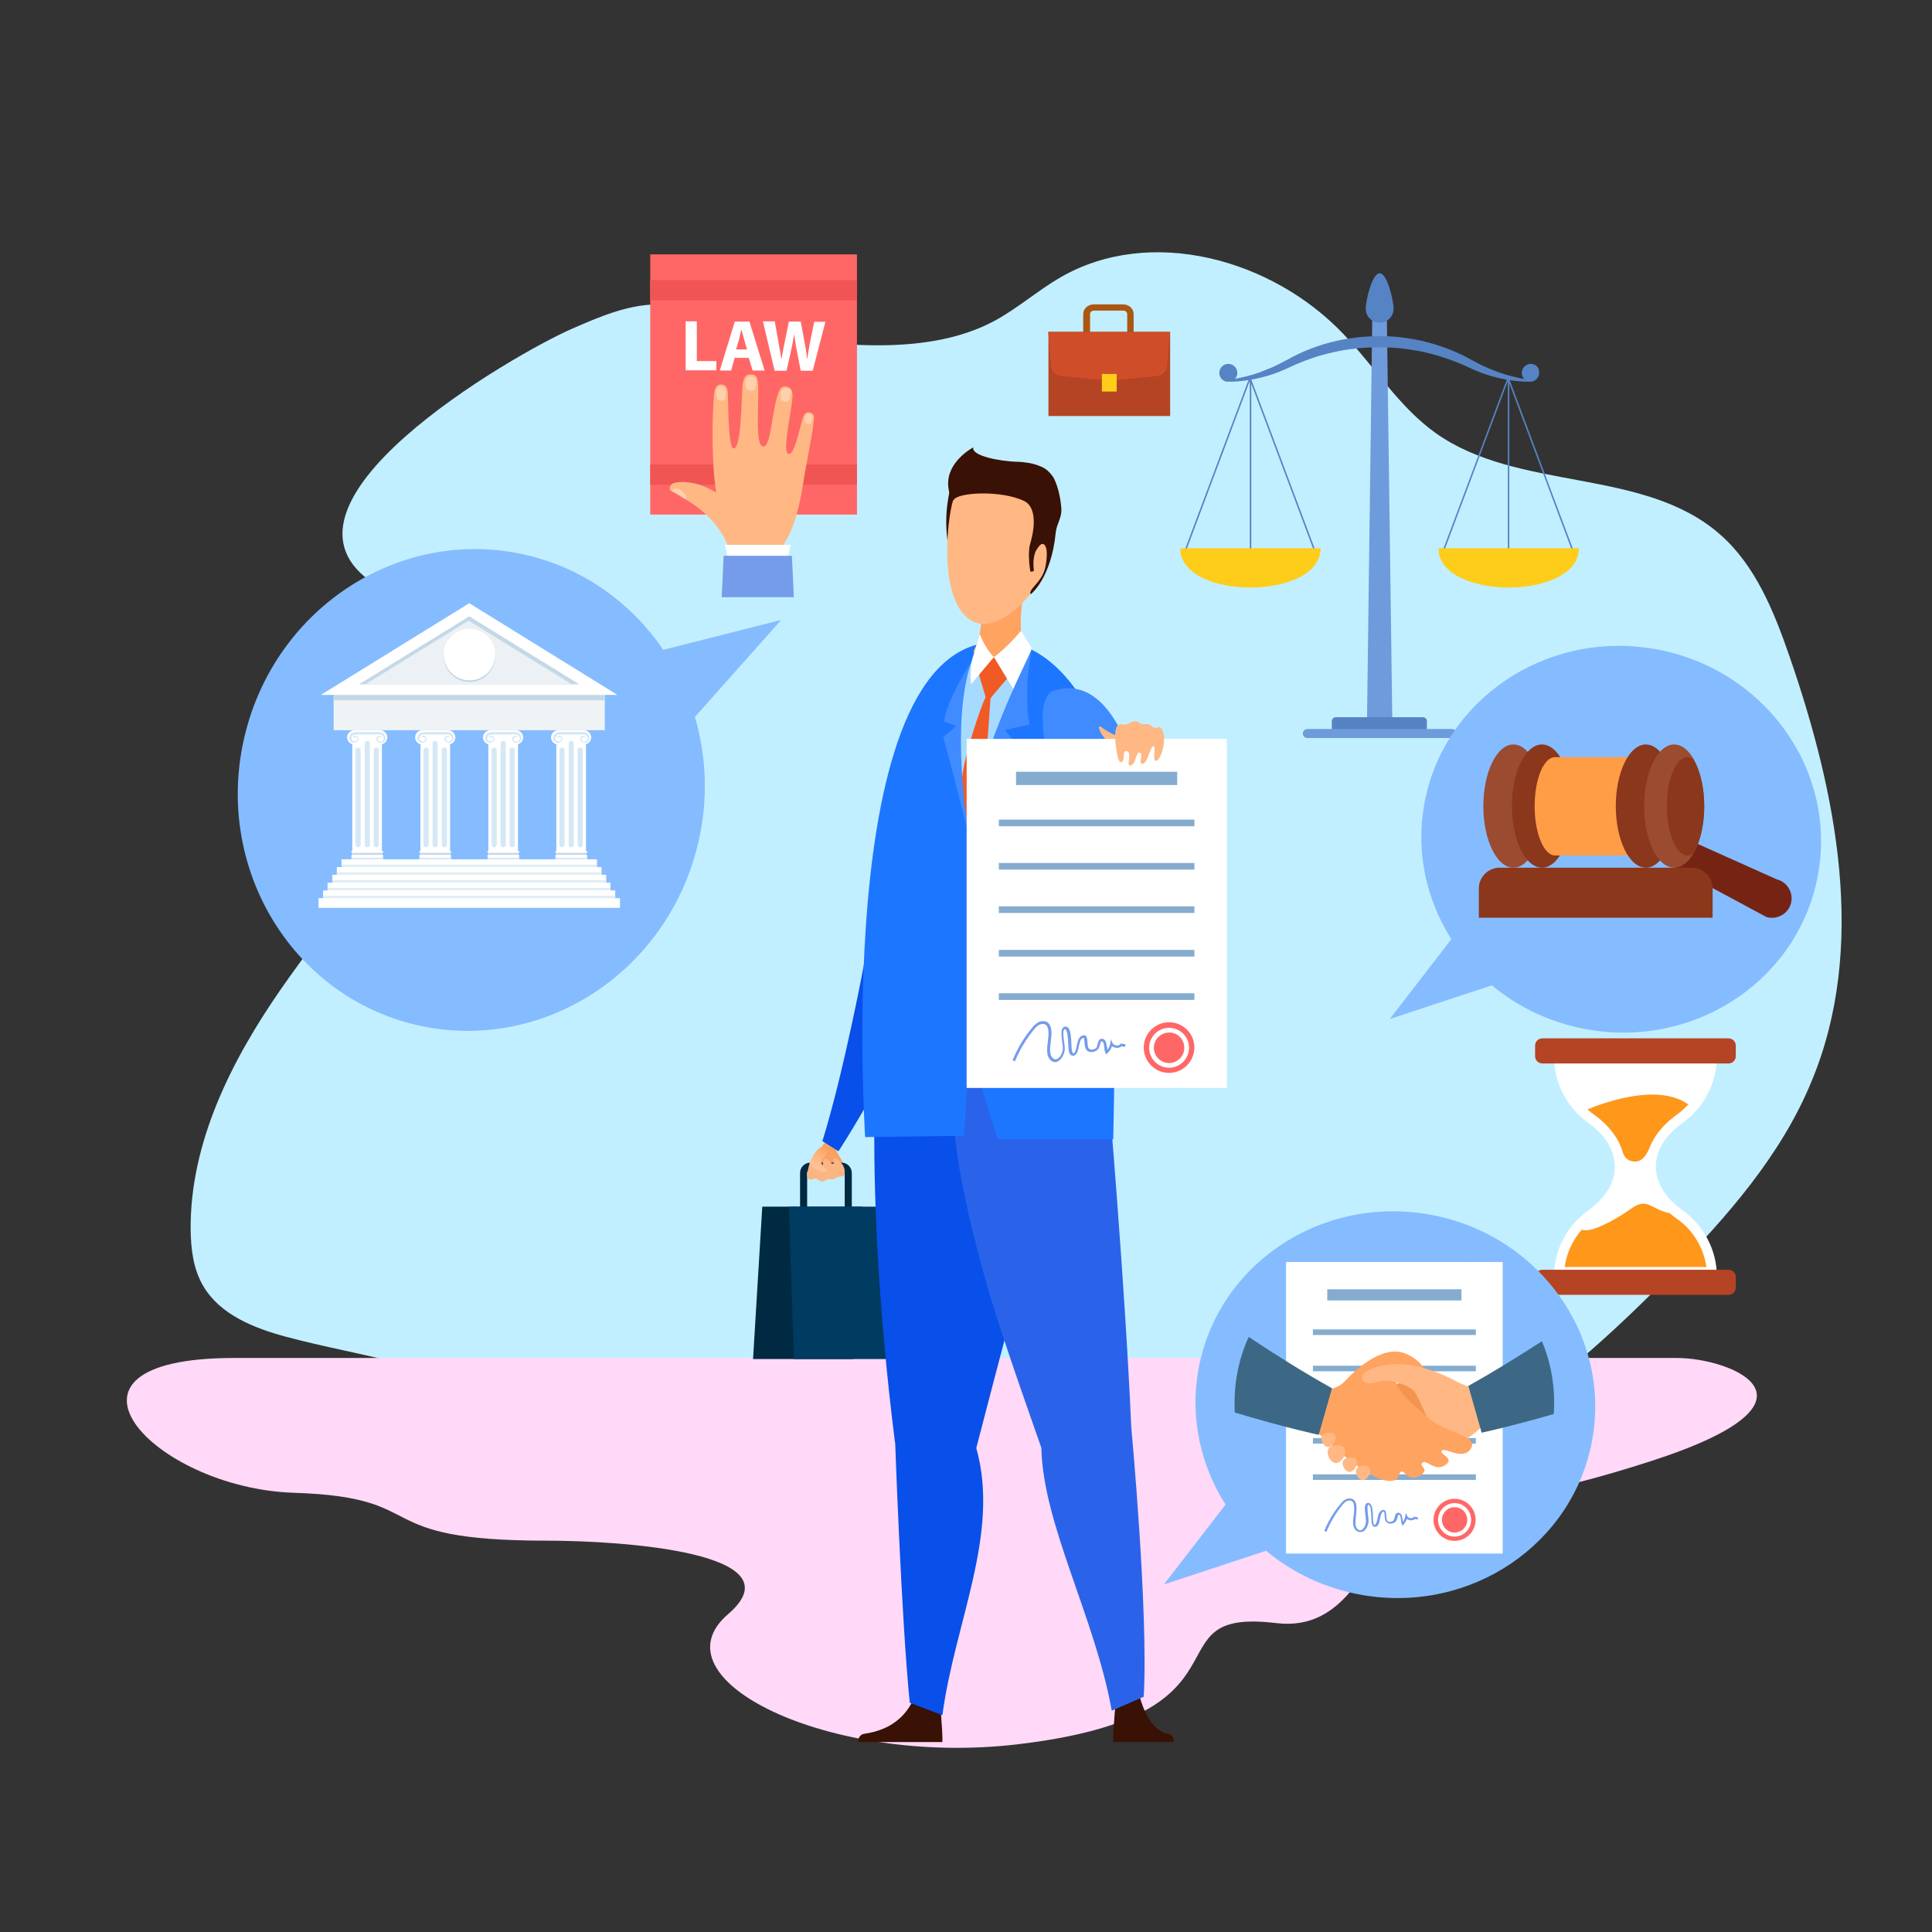 <?xml version="1.0" encoding="utf-8"?>
<!-- Generator: Adobe Illustrator 24.1.0, SVG Export Plug-In . SVG Version: 6.00 Build 0)  -->
<svg version="1.1" id="Layer_1" xmlns="http://www.w3.org/2000/svg" xmlns:xlink="http://www.w3.org/1999/xlink" x="0px" y="0px"
	 viewBox="0 0 900 900" style="enable-background:new 0 0 900 900;" xml:space="preserve">
<rect x="0" y="0" width="900" height="900" fill="#333333" stroke="none"/>
<style type="text/css">
	.st0{fill:#C2EFFF;}
	.st1{fill:#FFD9F7;}
	.st2{fill:#094FE9;}
	.st3{fill:#F8A163;}
	.st4{fill:#002942;}
	.st5{fill:#003B61;}
	.st6{fill:#FAB582;}
	.st7{fill:url(#XMLID_2_);}
	.st8{fill:#391105;}
	.st9{fill:#2A63E9;}
	.st10{fill:#1D76FF;}
	.st11{fill:#408BFF;}
	.st12{fill:#FFA361;}
	.st13{fill:#FFB884;}
	.st14{fill:#A6DBFF;}
	.st15{fill:#F15A24;}
	.st16{fill:#FFFFFF;}
	.st17{fill:#85ACCF;}
	.st18{fill:#FF6766;}
	.st19{fill:#759CEA;}
	.st20{fill:#6E9BDB;}
	.st21{fill:#5683C3;}
	.st22{fill:#FECD1A;}
	.st23{fill:#85BCFF;}
	.st24{fill:#752414;}
	.st25{fill:#8B371C;}
	.st26{fill:#9B4B30;}
	.st27{fill:#FF9D47;}
	.st28{fill:#F05554;}
	.st29{fill:#FFD0AD;}
	.st30{fill:#E1EDF5;}
	.st31{fill:#D5E8F5;}
	.st32{fill:#C4D8E6;}
	.st33{fill:#F0F3F5;}
	.st34{fill:#EBF1F5;}
	.st35{fill:#FE971A;}
	.st36{fill:#B54424;}
	.st37{fill:#F5944E;}
	.st38{fill:#3C6885;}
	.st39{fill:#AB5712;}
	.st40{fill:#CF4E29;}
</style>
<g id="picture_1_">
	<g id="background">
		<path id="XMLID_3_" class="st0" d="M833.6,305.7c-7.2-20.8-15.8-42.3-32.4-56.8c-35.7-31.3-94-19.7-132.6-47.3
			c-17-12.2-28.2-30.7-42.7-45.9c-33.3-35.1-90-50.7-131.9-26.5c-10.7,6.2-20,14.5-30.8,20.3c-15.1,8.1-32.6,10.9-49.8,11.3
			c-21.3,0.5-42.6-2.4-63-8.6c-14.8-4.5-29.4-10.8-44.9-10.4c-13.5,0.3-26.3,5.8-38.7,11.2c-27.4,11.9-149.8,82.5-91.9,119.3
			c9.3,5.9,20.2,9.6,27.9,17.4c18.2,18.6,10.1,49.8-2.4,72.5c-19.5,35.3-46.8,65.7-69.7,98.8c-23,33.2-42.1,71.2-41.9,111.5
			c0.1,9.2,1.2,18.7,5.9,26.6c7.8,13.3,23.6,19.6,38.5,23.6c34.8,9.4,72.8,12.6,101.9,33.8c22.1,16.1,36.9,41.2,60.6,54.8
			c23.7,13.6,52.9,13.5,79.7,8.6c26.8-4.9,52.8-14.1,79.8-17.9c50.6-7,102.5,5.6,152.9-2.7c67-11,122.6-57.1,170.1-105.6
			c26.1-26.7,51.5-55.4,65.7-90C869.9,441.3,855.7,369.6,833.6,305.7z"/>
		<path id="XMLID_4_" class="st1" d="M109,632.6c44,0,647,0,672.2,0c25.1,0,75.4,19.9-12.6,48.2c-87.9,28.3-75.4,6.5-120.4,36.6
			c-12.3,8.2-20.7,42.7-53.7,38.7c-61.1-7.3-4.3,42.9-120.8,56.5c-87.7,10.2-169.8-30.4-134.5-60.7c33.3-28.6-49-34.2-84.6-34.2
			c-84.9,0-52-20.2-117.6-22.3C71.3,693.3,14.7,632.6,109,632.6z"/>
	</g>
	<g id="man">
		<path id="XMLID_55_" class="st2" d="M432.6,336c15-0.9,26.9,25.1,27.5,46.1c0.6,23.4-10.6,38.6-29.1,74.8
			c-4.5,8.8-13,2.1-28.4-8.3c0,0,11.9-30.9,11.7-66.4C414.1,348,427.4,336.3,432.6,336z"/>
		<path id="XMLID_54_" class="st3" d="M385.2,531.9c3.9-1.3,3.7,0.2,4.6,1.3c1.2,1.3-0.7,0.8-0.1,3.1c0.2,0.9,1.4,2.3,2.5,4.3
			c1.7,3.3,3.1,7.3-2.2,7.5c-5.2,0.1-13.7,0.3-10.8-6.5C382.2,534.8,383.3,532.5,385.2,531.9z"/>
		<g id="XMLID_96_">
			<path id="XMLID_53_" class="st4" d="M372.7,564.9h3.3v-18.5c0-0.8,0.7-1.5,1.5-1.5h14.5c0.8,0,1.5,0.7,1.5,1.5v18.1h3.3v-18.1
				c0-2.6-2.1-4.8-4.8-4.8h-14.5c-2.6,0-4.8,2.1-4.8,4.8V564.9z"/>
			<polygon id="XMLID_52_" class="st4" points="355.1,562.1 401.7,562.1 397.3,633.1 350.8,633.1 			"/>
			<polygon id="XMLID_51_" class="st5" points="367.5,562.1 414.1,562.1 416.3,633.1 369.8,633.1 			"/>
		</g>
		<path id="XMLID_50_" class="st6" d="M376.5,544.5c-0.6,2.2-1.2,4.5,0.8,4.9c2,0.4,2.3-1.2,3.8,0.1c1.5,1.3,2.5,1,4,0.1
			c1.5-1,2,0.7,4.4-0.9c2.4-1.6,3.7,0.6,4-2.7c0.3-3.3-3.9-7.1-4.9-6.6c-1,0.5,0.6,2.3-0.5,2.7c-1.1,0.4-2.2-2.9-3.8-2.3
			c-1.5,0.6-0.6,4.3-1.6,4.5c-1.1,0.2-0.2-3.6-1.7-3.6c-1.5-0.1-1.1,3.4-1.7,3.4c-0.6,0,0.2-3-1-3C377.2,541,376.8,543,376.5,544.5z
			"/>
		
			<linearGradient id="XMLID_2_" gradientUnits="userSpaceOnUse" x1="361.035" y1="615.148" x2="369.514" y2="612.587" gradientTransform="matrix(-0.205 0.979 0.979 0.205 -142.655 56.315)">
			<stop  offset="0" style="stop-color:#FFA361"/>
			<stop  offset="7.933730e-02" style="stop-color:#FFA666"/>
			<stop  offset="0.675" style="stop-color:#FFBA87"/>
			<stop  offset="1" style="stop-color:#FFC194"/>
		</linearGradient>
		<path id="XMLID_49_" class="st7" d="M384.2,534.3c1.7,0.8,1.4,3.7-1,5.8c-2.3,2.1,2.3,3.7,1.8,5.4c-0.5,1.8-8.6-1.7-7.8-4.1
			C378.2,539,381.6,533.1,384.2,534.3z"/>
		<path id="XMLID_48_" class="st2" d="M402.6,448.6c0,0-9.4,50.5-19.5,83l7.5,4.7c0,0,25.9-39.3,40.2-78.5
			C435.2,445.7,417.9,440.3,402.6,448.6z"/>
		<path id="XMLID_47_" class="st8" d="M520,790.1c0,0-1.6,15.8-1.4,21.4h28.2v-0.7c0-1.6-1.1-2.9-2.6-3.1
			c-6.9-1.1-11.8-9.8-14.2-21.1L520,790.1z"/>
		<path id="XMLID_46_" class="st8" d="M437.6,790.1c0,0,1.6,15.8,1.4,21.4h-39.1v-0.7c0-1.6,1.1-2.9,2.6-3.1c6.9-1.1,19.7-4,25-21.1
			L437.6,790.1z"/>
		<path id="XMLID_45_" class="st2" d="M409.3,473.9c0,0-8,73.9,7.6,197.9c11.2,11.3,24.5,13.6,37.9,2.7c0,0,15.6-60.2,21.5-81.4
			c10.2-36.9,13.8-62.6-0.9-78l-52.5-59.9L409.3,473.9z"/>
		<path id="XMLID_44_" class="st2" d="M416.9,669c0,0,2.9,84.6,6.9,124.2l15.2,5.8c5.8-43.5,27-84.5,15.8-124.4
			C445.4,657.5,431.1,659.1,416.9,669z"/>
		<path id="XMLID_43_" class="st9" d="M516,504.2c0,0,8,92.6,11,160.8c-9.4,12.8-27.1,18.2-41.9,9.4c0,0-18.3-51.4-24.4-72.5
			c-6.1-21.1-24.8-88-12.5-105.4l-1.7-19.3L516,504.2z"/>
		<path id="XMLID_42_" class="st9" d="M527,665c0,0,8,85.6,5.8,125.4l-14.9,6.5c-7.7-43.2-32.1-86.8-32.8-122.5
			C493.7,656.9,512.4,655.8,527,665z"/>
		<path id="XMLID_41_" class="st10" d="M472.7,299.9c18.8,3.6,43.7,30.9,45.9,75.4c2.3,45.4,0,155.4,0,155.4h-53.9l-14-45.5
			c0,0,0,26.3-1.7,43.9l-46,0.6C403.2,529.6,385.9,283.1,472.7,299.9z"/>
		<path id="XMLID_40_" class="st11" d="M490.7,321.8c22.8-7.5,34.1,22.2,37.8,35.4c6,21.5,19.5,40.8,18.1,79.5
			c-0.4,10.3-10.2,26.1-30.4,22.9c0,0-8.1-51.5-21.9-87.7C481.7,338.6,485.2,323.6,490.7,321.8z"/>
		<path id="XMLID_39_" class="st12" d="M477.5,272.7c0,0-4.5,19.3,0,30.6c0,0-1.4,6.8-11.2,6.5c-9.8-0.3-11.8-4.8-12.9-6.4
			c0,0,3.9-5.9,4.1-19.3C457.7,270.6,477.5,272.7,477.5,272.7z"/>
		<path id="XMLID_38_" class="st8" d="M442.9,226.8c0,0-3.8,12.4-1.2,26.9c2.7,14.5,6.6-24.9,6.6-24.9L442.9,226.8z"/>
		<path id="XMLID_37_" class="st13" d="M443.4,235.2c-3.2,14.2-5.1,49.5,11.6,55c11.5,3.8,28.9-14.6,31.7-25.8
			c2.9-11.4,13.6-28-13.4-37.5C451.6,219.3,445.1,227.4,443.4,235.2z"/>
		<path id="XMLID_36_" class="st8" d="M453.4,208.4c-1.1,4.1,13.2,6.5,19.9,6.7c1.8,0,3.7,0.2,5.6,0.5c0.8,0.1,1.6,0.3,2.4,0.5
			c2.7,0.7,5.1,1.7,6.8,3.2c1,0.9,2.5,2.7,3,3.8c2.2,4.7,3,10,3.3,13.4c0.4,4.8-2.2,7.4-2.6,11.6c-2.1,21.4-11.6,28.7-11.6,28.7
			c-1.1-1.2,1.7-3.7,3.1-5.5c1.5-1.9,3.2-4.1,3.9-8.5c1-6,0.2-8.9-1.3-9.4c-0.2-0.1-0.5,0-0.8,0.1c-0.4,0.2-0.8,0.6-1.2,1.1
			c-0.4,0.5-0.9,1.2-1.3,1.9c0,0,0,0,0,0c-0.8,1.6-1.2,3.9-1.2,6.2c0.1,1.9,0.2,3.4,0.2,3.4l-1.6,0.2c0,0-0.6-2.9-0.7-7.1
			c0-1.1,0-2.4,0.2-4c0.1-0.9,0.4-1.9,0.7-3c2.5-9.2,1.6-16.4-2.9-18.7c-10.5-5.3-32-4.3-33.2-0.3c-1.3-1.3-2.2-3.8-2.4-7.2
			C441.1,214.8,453.4,208.4,453.4,208.4z"/>
		<g id="XMLID_74_">
			<path id="XMLID_35_" class="st14" d="M463,306.1l9.2,5.3l1.7,22.1l-9.2,6c0,0-12.1,42.3-13.5,47c0,0-4.5-22.5-5.9-38.8l1.2-10.7
				l-0.8-11c0,0,5.6-15.3,6.8-17.4L463,306.1z"/>
			<path id="XMLID_34_" class="st15" d="M461.4,325.4c0,0-1.7,26.5-3.3,41.6c0,0-6.9,12.1-7.2,18.8c0,0-2.5-13.9-2.7-22.1
				c-0.2-8.2,8.9-35.4,10.9-38.8C461.2,321.5,461.4,325.4,461.4,325.4z"/>
			<path id="XMLID_33_" class="st15" d="M470.7,314.4c0,0-8.2,9.3-9.3,11l-2.2-0.5l-4.1-13.8l8-5L470.7,314.4z"/>
			<path id="XMLID_32_" class="st16" d="M480.7,302l-5.1-8.1c0,0-6.2,7.6-12.6,12.2l10.2,16.8L480.7,302z"/>
			<path id="XMLID_31_" class="st16" d="M452.4,318.7l10.6-12.6c0,0-3.9-3.6-6.6-10.8l-3.9,13.2
				C452.5,308.5,451.8,315.7,452.4,318.7z"/>
			<path id="XMLID_30_" class="st11" d="M480.7,302c0.7,0.5-22.1,41.2-29.8,83.7c0,0-8.3-48.7,1.6-77.3c0,0-10.7,15.6-12.8,27.7
				l5.8,2l-6.1,5.3c0,0,4.8,17.1,11.8,45.4c0,0,8.4-28.1,23.1-41.2l-6.2-7.5l11.5-2.6C479.6,337.7,476.5,323.9,480.7,302z"/>
		</g>
		<path id="XMLID_29_" class="st13" d="M529.5,345.8c0,0-11.3-2.7-16.7-7.3c-0.4-0.3-1,0-0.9,0.5c0.6,2.4,2.7,6.7,9.2,9
			C530.5,351.4,529.5,345.8,529.5,345.8z"/>
		<g id="XMLID_59_">
			<g id="XMLID_60_">
				<rect id="XMLID_28_" x="450.3" y="344.2" class="st16" width="121.2" height="162.6"/>
				<rect id="XMLID_27_" x="473.3" y="359.5" class="st17" width="75.1" height="6.2"/>
				<rect id="XMLID_26_" x="465.3" y="381.8" class="st17" width="91.1" height="3.1"/>
				<rect id="XMLID_25_" x="465.3" y="402" class="st17" width="91.1" height="3.1"/>
				<rect id="XMLID_24_" x="465.3" y="422.2" class="st17" width="91.1" height="3.1"/>
				<rect id="XMLID_23_" x="465.3" y="442.5" class="st17" width="91.1" height="3.1"/>
				<rect id="XMLID_22_" x="465.3" y="462.7" class="st17" width="91.1" height="3.1"/>
				<path id="XMLID_21_" class="st18" d="M551.7,488.1c0,3.9-3.2,7.1-7.1,7.1c-3.9,0-7.1-3.2-7.1-7.1c0-3.9,3.2-7.1,7.1-7.1
					C548.5,480.9,551.7,484.1,551.7,488.1z"/>
				<path id="XMLID_62_" class="st18" d="M544.6,499.8c-6.5,0-11.8-5.3-11.8-11.8c0-6.5,5.3-11.8,11.8-11.8s11.8,5.3,11.8,11.8
					C556.3,494.5,551.1,499.8,544.6,499.8z M544.6,478.8c-5.1,0-9.3,4.2-9.3,9.3c0,5.1,4.2,9.3,9.3,9.3s9.3-4.2,9.3-9.3
					C553.9,482.9,549.7,478.8,544.6,478.8z"/>
				<path id="XMLID_18_" class="st19" d="M491.6,494.8c-0.6,0-1.2-0.2-1.8-0.6c-2.6-2-2.1-5.5-1.7-8.9c0.2-1.6,0.4-3.2,0.3-4.6
					c-0.1-1.2-0.3-2.4-1-3.1c-0.8-0.8-2.2-0.7-3.1-0.3c-1.1,0.5-2,1.5-2.8,2.5c-3.6,4.4-6.5,9.3-8.7,14.6l-1.1-0.5
					c2.2-5.4,5.2-10.4,8.9-14.9c0.9-1.1,1.9-2.2,3.3-2.9c1.3-0.6,3.3-0.7,4.5,0.5c1.1,1.1,1.3,2.7,1.4,3.8c0.1,1.5-0.1,3.2-0.3,4.9
					c-0.4,3.2-0.8,6.2,1.2,7.8c0.6,0.5,1.3,0.4,1.7,0.2c1.1-0.4,2.3-2,2.7-4.4c0.1-0.7-0.1-2.1-0.3-3.6c-0.3-2.8-0.7-5.4,0.3-6.5
					c0.3-0.3,0.7-0.5,1.1-0.6c0.5,0,0.9,0.1,1.3,0.5c1.3,1.2,1.5,4.6,1.6,7.6c0.1,1.3,0.1,2.5,0.3,3.2c0.1,0.7,0.4,1.1,0.6,1.2
					c0.3,0,0.6-0.3,0.9-1c0.3-0.7,0.5-1.7,0.7-2.6c0.4-2,0.8-4.2,2.9-4.8c0.6-0.1,1,0,1.2,0.2c0.7,0.5,0.8,1.7,0.9,3
					c0.1,1.1,0.1,2.3,0.6,2.9c0.8,0.9,2.5,0.6,3.4-0.2c0.4-0.3,0.5-1.1,0.7-1.8c0.3-1.1,0.6-2.5,1.9-2.5c0,0,0,0,0.1,0
					c1.8,0,2.1,2.1,2.4,3.9c0.1,0.4,0.1,0.8,0.2,1.2c0.7-0.9,1.1-1.9,1.3-2.9l0.3-1.9l0.8,1.7c0.3,0.6,0.9,1,1.7,1.1
					c0.8,0.1,1.5-0.1,1.9-0.6l0.2-0.3l2.2,0.4l-0.3,1.2l-1.5-0.3c-0.7,0.6-1.7,0.9-2.7,0.7c-0.7-0.1-1.3-0.4-1.8-0.7
					c-0.4,1.2-1.1,2.3-2.1,3.2l-0.7,0.6l-0.3-0.8c-0.3-0.7-0.4-1.6-0.5-2.5c-0.2-1.7-0.4-2.8-1.2-2.8c0,0,0,0,0,0
					c-0.4,0-0.5,0.5-0.8,1.5c-0.2,0.9-0.4,1.8-1.1,2.4c-1.4,1.2-3.8,1.6-5.1,0.2c-0.8-0.9-0.9-2.3-1-3.7c0-0.7-0.1-1.8-0.4-2
					c0,0-0.1,0-0.2,0c-1.3,0.3-1.6,2-2,3.8c-0.2,1-0.4,2-0.8,2.8c-0.7,1.6-1.6,1.8-2.2,1.7c-0.8-0.1-1.4-0.8-1.7-2.1
					c-0.2-0.8-0.2-2-0.3-3.4c-0.1-2.5-0.3-5.9-1.2-6.7c-0.1-0.1-0.2-0.2-0.4-0.1c-0.1,0-0.2,0-0.3,0.1c-0.6,0.7-0.3,3.5,0,5.6
					c0.2,1.6,0.4,3,0.3,3.9c-0.4,2.6-1.7,4.7-3.4,5.4C492.4,494.8,492,494.8,491.6,494.8z"/>
			</g>
		</g>
		<path id="XMLID_17_" class="st13" d="M519.7,346.5c-0.4-3.3-0.7-9.2,2.6-9.2c0.9,0,1.2,0.5,2.4,0.2c1.2-0.3,3.6-2.7,5.9-0.9
			c2.3,1.8,3.2-0.5,6,1.7c2.8,2.3,3.3-1.9,5.1,2.5c1.9,4.4-1.3,14.1-3.2,13.6c-1.9-0.5,0.2-6.8-1.2-6.8c-1.5,0-2.8,8.8-5.3,8.2
			c-1.8-0.4,0.8-4.5-1.1-5.2c-1.9-0.7-1.7,6.2-4.6,6c-1.6-0.2,1.2-6.1-1.4-6.7c-2.5-0.5-0.4,5.6-2.9,5.1
			C520.8,354.8,520.2,350.7,519.7,346.5z"/>
	</g>
	<g id="icons">
		<g id="XMLID_75_">
			<polygon id="XMLID_72_" class="st20" points="648.7,343.8 636.7,343.8 639.3,144.1 646,144.1 			"/>
			<path id="XMLID_71_" class="st21" d="M662.8,334.1h-40.5c-1.1,0-1.9,0.9-1.9,1.9v4.5h44.3V336
				C664.7,334.9,663.9,334.1,662.8,334.1z"/>
			<path id="XMLID_70_" class="st20" d="M676.4,339.6H609c-1.2,0-2.1,1-2.1,2.1l0,0c0,1.2,1,2.1,2.1,2.1h67.4c1.2,0,2.1-1,2.1-2.1
				l0,0C678.5,340.5,677.5,339.6,676.4,339.6z"/>
			<g id="XMLID_80_">
				<g id="XMLID_91_">
					
						<rect id="XMLID_69_" x="644.3" y="216.1" transform="matrix(0.351 -0.936 0.936 0.351 243.423 784.283)" class="st21" width="86.6" height="0.7"/>
				</g>
				<g id="XMLID_89_">
					
						<rect id="XMLID_68_" x="717.7" y="173.2" transform="matrix(0.936 -0.351 0.351 0.936 -30.28 266.236)" class="st21" width="0.7" height="86.6"/>
				</g>
				<g id="XMLID_87_">
					<rect id="XMLID_67_" x="702.4" y="176" class="st21" width="0.7" height="81.6"/>
				</g>
				<g id="XMLID_85_">
					
						<rect id="XMLID_66_" x="597.4" y="173.2" transform="matrix(0.936 -0.351 0.351 0.936 -37.957 223.958)" class="st21" width="0.7" height="86.6"/>
				</g>
				<g id="XMLID_83_">
					
						<rect id="XMLID_65_" x="524" y="216.1" transform="matrix(0.351 -0.936 0.936 0.351 165.389 671.675)" class="st21" width="86.6" height="0.7"/>
				</g>
				<g id="XMLID_81_">
					<rect id="XMLID_64_" x="582.2" y="176" class="st21" width="0.7" height="81.6"/>
				</g>
			</g>
			<path id="XMLID_63_" class="st22" d="M735.5,255.4c0,24.4-65.4,24.4-65.4,0H735.5z"/>
			<path id="XMLID_61_" class="st22" d="M549.8,255.4c0,24.4,65.4,24.4,65.4,0H549.8z"/>
			<path id="XMLID_58_" class="st21" d="M713.1,169.5c-2.3,0-4.2,1.9-4.2,4.2c0,1.1,0.4,2.1,1.1,2.8l-0.8-0.1
				c-0.8-0.1-1.6-0.3-2.3-0.5c-3.1-0.7-6.1-1.5-9.1-2.6c-3-1.1-5.8-2.3-8.6-3.7c-0.7-0.4-1.4-0.7-2.1-1.1l-2.1-1.1l-1.1-0.6
				l-1.1-0.6c-0.7-0.4-1.5-0.7-2.2-1.1c-5.9-2.8-12.2-4.9-18.6-6.4c-3.2-0.7-6.5-1.2-9.7-1.6c-3.3-0.4-6.6-0.5-9.8-0.5
				c-3.3,0-6.6,0.2-9.8,0.5c-3.3,0.4-6.5,0.9-9.7,1.6c-6.4,1.4-12.7,3.6-18.6,6.4c-0.7,0.4-1.5,0.7-2.2,1.1l-1.1,0.6l-1.1,0.6
				l-2.1,1.1c-0.7,0.4-1.4,0.7-2.1,1.1c-2.8,1.4-5.7,2.6-8.6,3.7c-3,1.1-6,1.9-9.1,2.6c-0.8,0.2-1.5,0.3-2.3,0.5l-0.5,0.1
				c0.7-0.7,1.1-1.7,1.1-2.8c0-2.3-1.9-4.2-4.2-4.2c-2.3,0-4.2,1.9-4.2,4.2c0,1.5,0.8,2.8,1.9,3.5c0,0,0,0,0,0
				c0.5,0.3,1.1,0.6,1.7,0.6c0,0,0,0,0,0c0.2,0,0.3,0,0.5,0c0.1,0,0.2,0,0.3,0h0c0.3,0,0.7,0,1,0l1.2,0l1.2-0.1
				c0.8,0,1.6-0.1,2.4-0.2c3.2-0.3,6.4-0.9,9.6-1.7c3.2-0.8,6.3-1.8,9.3-3.1c0.7-0.3,1.5-0.6,2.3-1l2.2-1l1.1-0.5l1.1-0.5
				c0.7-0.3,1.4-0.6,2.2-0.9c5.8-2.4,11.8-4.1,17.9-5.3c3.1-0.6,6.1-1,9.2-1.3c3.1-0.3,6.2-0.4,9.3-0.4c3.1,0,6.2,0.1,9.3,0.4
				c3.1,0.3,6.2,0.8,9.2,1.3c6.1,1.2,12.1,3,17.9,5.3c0.7,0.3,1.4,0.6,2.2,0.9l1.1,0.5l1.1,0.5l2.2,1c0.7,0.4,1.5,0.6,2.3,1
				c3,1.3,6.1,2.3,9.3,3.1c3.2,0.8,6.4,1.4,9.6,1.7c0.8,0.1,1.6,0.1,2.4,0.2l1.2,0.1l1.2,0c0.4,0,0.8,0,1.2,0c0.1,0,0.2,0,0.3,0
				c0.2,0,0.4,0,0.5,0c0.6-0.1,1.2-0.3,1.6-0.6c1.2-0.7,2-2,2-3.5C717.3,171.4,715.4,169.5,713.1,169.5z"/>
			<path id="XMLID_56_" class="st21" d="M649.2,143.8c0,3.6-2.9,6.5-6.5,6.5c-3.6,0-6.5-2.9-6.5-6.5c0-3.6,2.9-16.5,6.5-16.5
				C646.3,127.3,649.2,140.2,649.2,143.8z"/>
		</g>
		<g id="XMLID_226_">
			<path id="XMLID_94_" class="st23" d="M770.7,302.3c-50.7-8.8-98.7,23.7-107.3,72.7c-3.9,22.5,1.2,44.4,12.7,62.5l-28.7,37.2
				l47.6-15.7c12.3,10.3,27.6,17.6,44.7,20.6c50.7,8.8,98.7-23.7,107.3-72.7C855.6,358,821.4,311.1,770.7,302.3z"/>
			<g id="XMLID_77_">
				<g id="XMLID_78_">
					<path id="XMLID_93_" class="st24" d="M822.9,427.2l-85.9-46.2l2.9-10.7l87.7,39.3c5,1.2,8,6.3,6.7,11.2l0,0
						C833,425.7,827.9,428.6,822.9,427.2z"/>
					<path id="XMLID_73_" class="st25" d="M788.1,404.2h-89.5c-5.3,0-9.7,4.3-9.7,9.7v13.6h108.9v-13.6
						C797.8,408.5,793.4,404.2,788.1,404.2z"/>
					<path id="XMLID_90_" class="st26" d="M719,375.6c0,8.7-1.9,16.5-4.9,21.7c-2.4,4.3-5.6,6.9-9.1,6.9c-7.7,0-14-12.8-14-28.7
						c0-15.8,6.3-28.7,14-28.7c3.5,0,6.7,2.6,9.1,6.9C717.1,359.1,719,366.9,719,375.6z"/>
					<path id="XMLID_88_" class="st25" d="M732.3,375.6c0,8.7-1.9,16.5-4.9,21.7c-2.4,4.3-5.6,6.9-9.1,6.9c-7.7,0-14-12.8-14-28.7
						c0-15.8,6.3-28.7,14-28.7c3.5,0,6.7,2.6,9.1,6.9C730.4,359.1,732.3,366.9,732.3,375.6z"/>
					<path id="XMLID_86_" class="st27" d="M775.8,398.5h-51.4c-5.2,0-9.5-10.3-9.5-22.9c0-12.7,4.2-22.9,9.5-22.9h51.4
						c-5.2,0-9.5,10.3-9.5,22.9C766.3,388.2,770.5,398.5,775.8,398.5z"/>
					<path id="XMLID_84_" class="st25" d="M780.7,375.6c0,8.7-1.9,16.5-4.9,21.7c-2.4,4.3-5.6,6.9-9.1,6.9c-7.7,0-14-12.8-14-28.7
						c0-15.8,6.3-28.7,14-28.7c3.5,0,6.7,2.6,9.1,6.9C778.8,359.1,780.7,366.9,780.7,375.6z"/>
					<path id="XMLID_82_" class="st26" d="M793.9,375.6c0,8.7-1.9,16.5-4.9,21.7c-2.4,4.3-5.6,6.9-9.1,6.9c-7.7,0-14-12.8-14-28.7
						c0-15.8,6.3-28.7,14-28.7c3.5,0,6.7,2.6,9.1,6.9C792,359.1,793.9,366.9,793.9,375.6z"/>
					<path id="XMLID_79_" class="st25" d="M793.9,375.6c0,8.7-1.9,16.5-4.9,21.7c-0.9,0.8-2,1.2-3,1.2c-5.2,0-9.5-10.3-9.5-22.9
						c0-12.7,4.2-22.9,9.5-22.9c1.1,0,2.1,0.4,3,1.2C792,359.1,793.9,366.9,793.9,375.6z"/>
				</g>
			</g>
		</g>
		<g id="XMLID_92_">
			<g id="XMLID_107_">
				<rect id="XMLID_122_" x="302.9" y="118.5" class="st18" width="96.3" height="121.2"/>
				<g id="XMLID_119_">
					<rect id="XMLID_121_" x="302.9" y="130.5" class="st28" width="96.3" height="9.4"/>
					<rect id="XMLID_120_" x="302.9" y="216.4" class="st28" width="96.3" height="9.4"/>
				</g>
				<g id="XMLID_108_">
					<g id="XMLID_116_">
						<path id="XMLID_117_" class="st16" d="M319.4,149.7h5.2v18.5h9.1v4.3h-14.3V149.7z"/>
					</g>
					<g id="XMLID_112_">
						<path id="XMLID_113_" class="st16" d="M342.2,166.7l-1.6,5.9h-5.3l7-22.8h6.8l7.1,22.8h-5.6l-1.8-5.9H342.2z M348,162.8
							l-1.4-4.8c-0.4-1.4-0.8-3-1.2-4.4h-0.1c-0.3,1.4-0.7,3.1-1,4.4l-1.4,4.8H348z"/>
					</g>
					<g id="XMLID_109_">
						<path id="XMLID_110_" class="st16" d="M360.8,172.5l-5.4-22.8h5.5l1.7,9.4c0.5,2.7,1,5.7,1.4,8h0.1c0.4-2.5,0.9-5.2,1.5-8
							l1.9-9.3h5.5l1.8,9.6c0.5,2.7,0.9,5.1,1.2,7.7h0.1c0.3-2.5,0.8-5.2,1.3-7.9l1.9-9.3h5.2l-5.9,22.8H373l-1.9-9.8
							c-0.4-2.3-0.8-4.4-1.1-7h-0.1c-0.4,2.6-0.8,4.7-1.3,7l-2.2,9.8H360.8z"/>
					</g>
				</g>
			</g>
			<g id="XMLID_95_">
				<path id="XMLID_106_" class="st13" d="M350.9,275.8c-8-0.8-17.5-35.4-18.6-59.8c-0.7-14.4-0.2-24.7,0.2-30.9
					c0.3-4.7,1.5-6.2,3.7-6c2.5,0.2,2.9,2.1,2.9,5.9c0.2,8.9,0.5,23.7,2.6,23.9c3.3,0.3,3.6-18,4.1-28.1c0.3-4.6,1.3-6.5,4.1-6.4
					c3,0.1,3.2,2.3,3.3,6.1c0.3,9.5-1.5,26.7,2.2,27.5c3.4,0.8,4-13.4,6.3-22c1-3.6,1.7-6.5,4.7-5.9c2.4,0.5,3.2,2,2.6,6.7
					c-1.2,9-4.4,23.8-1.8,24.6c2.7,0.8,4.7-9.4,6.4-15.4c0.8-2.8,1.6-4.3,3.5-3.9c3,0.6,2,3.3,1.8,5.3c-0.6,6.1-3.1,16.9-5.1,29.8
					c-0.9,5.5-3.3,18.7-8.7,26.2C358.5,262.6,354.9,276.2,350.9,275.8z"/>
				<path id="XMLID_105_" class="st13" d="M338.4,252.6c0,0-4.5-11.6-19.1-20c-2.3-1.3-4.3-2.8-6.4-3.8c-0.1,0-0.2-0.1-0.3-0.1
					c-1.1-0.5-0.7-3,1.1-3.6c5.4-1.6,17.3-0.4,28.8,11.7C358.9,254,338.4,252.6,338.4,252.6z"/>
				<polygon id="XMLID_104_" class="st16" points="365.6,266.7 340.5,266.7 337.7,253.8 368.3,253.8 				"/>
				<polygon id="XMLID_103_" class="st19" points="369.8,278.2 336.2,278.2 337.1,258.9 368.9,258.9 				"/>
				<g id="XMLID_97_">
					<path id="XMLID_102_" class="st29" d="M335.3,186.6c0.5,0.1,1.2,0.2,1.9-0.2c0.4-0.2,0.7-0.6,0.7-1.1c0.1-0.8,0.3-2.3,0.2-3.8
						c0,0-0.5-1.7-2.2-1.7c-1.6,0-2,1.2-2.3,2c0,0-0.2,1.2,0.5,3.7C334.4,186.2,334.8,186.5,335.3,186.6z"/>
					<path id="XMLID_101_" class="st29" d="M348.8,181.8c0.6,0.2,1.4,0.3,2.2,0c0.4-0.2,0.8-0.5,0.9-1c0.2-0.8,0.5-2.3,0.5-3.7
						c0,0-0.4-1.7-2.4-1.8c-1.8-0.1-2.3,1-2.7,1.8c0,0-0.3,1.2,0.4,3.7C347.9,181.3,348.3,181.7,348.8,181.8z"/>
					<path id="XMLID_100_" class="st29" d="M364.6,186.8c0.5,0.2,1.2,0.4,2.1,0.3c0.4-0.1,0.8-0.4,1-0.8c0.3-0.7,0.7-2.1,0.9-3.5
						c0,0-0.2-1.7-2-2c-1.7-0.3-2.3,0.6-2.7,1.3c0,0-0.4,1.1-0.1,3.6C363.8,186.1,364.1,186.6,364.6,186.8z"/>
					<path id="XMLID_99_" class="st29" d="M375.6,197.2c0.4,0.2,0.9,0.3,1.6,0.2c0.3-0.1,0.6-0.3,0.7-0.6c0.2-0.6,0.6-1.5,0.7-2.6
						c0,0-0.2-1.3-1.5-1.5c-1.2-0.2-1.7,0.5-2,1c0,0-0.3,0.8-0.1,2.7C375.1,196.7,375.3,197,375.6,197.2z"/>
					<path id="XMLID_98_" class="st29" d="M319.3,232.6c-2.1-1.5-4.3-2.8-6.4-3.8c0.7-1.1,2.7-3.1,6.7,2
						C319.6,230.7,319.8,231.5,319.3,232.6z"/>
				</g>
			</g>
		</g>
		<g id="XMLID_227_">
			<path id="XMLID_193_" class="st23" d="M114,342.7c14.5-60.4,73.5-98,131.8-84c26.7,6.4,48.6,22.6,63.2,44l54.9-13.9L323.7,334
				c5.5,18.6,6.3,38.9,1.4,59.3c-14.5,60.4-73.5,98-131.8,84C135,463.3,99.5,403,114,342.7z"/>
			<g id="XMLID_125_">
				<g id="XMLID_126_">
					<g id="XMLID_179_">
						<g id="XMLID_186_">
							<rect id="XMLID_192_" x="159.1" y="400.3" class="st16" width="119" height="4.5"/>
							<rect id="XMLID_191_" x="156.9" y="403.9" class="st16" width="123.3" height="4.5"/>
							<rect id="XMLID_190_" x="154.8" y="407.5" class="st16" width="127.6" height="4.5"/>
							<rect id="XMLID_189_" x="152.6" y="411.2" class="st16" width="131.8" height="4.5"/>
							<rect id="XMLID_188_" x="150.5" y="414.8" class="st16" width="136.1" height="4.5"/>
							<rect id="XMLID_187_" x="148.4" y="418.4" class="st16" width="140.4" height="4.5"/>
						</g>
						<g id="XMLID_180_">
							<rect id="XMLID_185_" x="159.1" y="402.8" class="st30" width="119" height="1.1"/>
							<rect id="XMLID_184_" x="156.9" y="406.4" class="st30" width="123.3" height="1.1"/>
							<rect id="XMLID_183_" x="154.8" y="410" class="st30" width="127.6" height="1.1"/>
							<rect id="XMLID_182_" x="152.6" y="413.6" class="st30" width="131.8" height="1.1"/>
							<rect id="XMLID_181_" x="150.5" y="417.3" class="st30" width="136.1" height="1.1"/>
						</g>
					</g>
					<g id="XMLID_134_">
						<g id="XMLID_168_">
							
								<rect id="XMLID_178_" x="259.2" y="340.4" transform="matrix(-1 -1.224647e-16 1.224647e-16 -1 532.156 738.789)" class="st16" width="13.8" height="58"/>
							<path id="XMLID_177_" class="st16" d="M260,340.2h12.1c1.8,0,3.3,1.5,3.3,3.3s-1.5,3.3-3.3,3.3s-3.3-1.5-3.3-3.3
								c0-0.6,0.1-1.1,0.4-1.6h-6.3c0.3,0.5,0.4,1,0.4,1.6c0,1.8-1.5,3.3-3.3,3.3c-1.8,0-3.3-1.5-3.3-3.3S258.2,340.2,260,340.2z"/>
							<path id="XMLID_176_" class="st31" d="M272.8,344c0.1-0.4-0.1-0.9-0.5-1.1c-0.4-0.2-0.9-0.1-1.3,0.1
								c-0.4,0.2-0.7,0.6-0.7,1.1c0,0.5,0.1,0.9,0.5,1.3c0.3,0.3,0.7,0.5,1.2,0.6c0.4,0.1,0.9,0,1.3-0.2c0.4-0.2,0.8-0.5,1-0.9
								c0.1-0.2,0.2-0.4,0.3-0.6c0.1-0.2,0.1-0.5,0-0.7c0-0.4-0.2-0.9-0.4-1.3c-0.3-0.4-0.6-0.7-1-0.9c-0.4-0.2-0.8-0.3-1.3-0.4
								c-0.2,0-0.4,0-0.6,0l-0.6,0l-4.5,0l-4.5,0l-0.6,0c-0.2,0-0.4,0-0.6,0c-0.4,0-0.9,0.1-1.3,0.4c-0.4,0.2-0.7,0.5-1,0.9
								c-0.3,0.4-0.4,0.8-0.5,1.3c0,0.2,0,0.5,0,0.7c0.1,0.2,0.1,0.4,0.3,0.6c0.2,0.4,0.6,0.7,1,0.9c0.4,0.2,0.9,0.3,1.3,0.2
								c0.5-0.1,0.9-0.3,1.2-0.6c0.3-0.3,0.5-0.8,0.5-1.3c0-0.5-0.3-0.9-0.7-1.1c-0.4-0.2-0.9-0.3-1.3-0.1c-0.4,0.2-0.7,0.7-0.5,1.1
								c0.1-0.4,0.4-0.6,0.7-0.6c0.3-0.1,0.6,0,0.9,0.1c0.3,0.2,0.4,0.4,0.4,0.7c0,0.3-0.1,0.6-0.3,0.8c-0.2,0.2-0.5,0.3-0.8,0.4
								c-0.3,0-0.6,0-0.9-0.2c-0.6-0.3-0.9-0.9-0.8-1.4c0.1-0.6,0.5-1.1,1-1.4c0.3-0.1,0.6-0.2,0.9-0.2c0.1,0,0.4,0,0.5,0l0.6,0
								l4.5,0l4.5,0l0.6,0c0.2,0,0.4,0,0.5,0c0.3,0,0.6,0.1,0.9,0.2c0.6,0.3,1,0.8,1,1.4c0.1,0.6-0.3,1.2-0.8,1.5
								c-0.3,0.1-0.6,0.2-0.9,0.2c-0.3,0-0.6-0.2-0.8-0.4c-0.2-0.2-0.3-0.5-0.3-0.8c0-0.3,0.2-0.6,0.4-0.7
								C271.8,343.1,272.6,343.2,272.8,344z"/>
							
								<rect id="XMLID_175_" x="259.3" y="396.9" transform="matrix(-1 -1.224647e-16 1.224647e-16 -1 532.286 795.66)" class="st32" width="13.7" height="2"/>
							
								<rect id="XMLID_174_" x="258.8" y="398.2" transform="matrix(-1 -1.224647e-16 1.224647e-16 -1 532.286 798.481)" class="st16" width="14.7" height="2.1"/>
							
								<rect id="XMLID_173_" x="258.8" y="399.6" transform="matrix(-1 -1.224647e-16 1.224647e-16 -1 532.286 799.871)" class="st31" width="14.7" height="0.7"/>
							
								<rect id="XMLID_172_" x="258.8" y="396.4" transform="matrix(-1 -1.224647e-16 1.224647e-16 -1 532.286 793.702)" class="st16" width="14.7" height="0.9"/>
							<path id="XMLID_171_" class="st31" d="M266.1,394.7L266.1,394.7c0.6,0,1.2-0.5,1.2-1.2v-47.2c0-0.6-0.5-1.2-1.2-1.2l0,0
								c-0.6,0-1.2,0.5-1.2,1.2v47.2C264.9,394.2,265.4,394.7,266.1,394.7z"/>
							<path id="XMLID_170_" class="st31" d="M261.8,394.7L261.8,394.7c0.6,0,1.2-0.5,1.2-1.2v-44.1c0-0.6-0.5-1.2-1.2-1.2l0,0
								c-0.6,0-1.2,0.5-1.2,1.2v44.1C260.7,394.2,261.2,394.7,261.8,394.7z"/>
							<path id="XMLID_169_" class="st31" d="M270.3,394.7L270.3,394.7c-0.6,0-1.2-0.5-1.2-1.2v-44.1c0-0.6,0.5-1.2,1.2-1.2l0,0
								c0.6,0,1.2,0.5,1.2,1.2v44.1C271.5,394.2,271,394.7,270.3,394.7z"/>
						</g>
						<g id="XMLID_157_">
							
								<rect id="XMLID_167_" x="227.5" y="340.4" transform="matrix(-1 -1.224647e-16 1.224647e-16 -1 468.807 738.789)" class="st16" width="13.8" height="58"/>
							<path id="XMLID_166_" class="st16" d="M228.3,340.2h12.1c1.8,0,3.3,1.5,3.3,3.3s-1.5,3.3-3.3,3.3c-1.8,0-3.3-1.5-3.3-3.3
								c0-0.6,0.1-1.1,0.4-1.6h-6.3c0.3,0.5,0.4,1,0.4,1.6c0,1.8-1.5,3.3-3.3,3.3c-1.8,0-3.3-1.5-3.3-3.3S226.5,340.2,228.3,340.2z"
								/>
							<path id="XMLID_165_" class="st31" d="M241.1,344c0.1-0.4-0.1-0.9-0.5-1.1c-0.4-0.2-0.9-0.1-1.3,0.1
								c-0.4,0.2-0.7,0.6-0.7,1.1c0,0.5,0.1,0.9,0.5,1.3c0.3,0.3,0.7,0.5,1.2,0.6c0.4,0.1,0.9,0,1.3-0.2c0.4-0.2,0.8-0.5,1-0.9
								c0.1-0.2,0.2-0.4,0.3-0.6c0.1-0.2,0.1-0.5,0-0.7c0-0.4-0.2-0.9-0.4-1.3c-0.3-0.4-0.6-0.7-1-0.9c-0.4-0.2-0.8-0.3-1.3-0.4
								c-0.2,0-0.4,0-0.6,0l-0.6,0l-4.5,0l-4.5,0l-0.6,0c-0.2,0-0.4,0-0.6,0c-0.4,0-0.9,0.1-1.3,0.4c-0.4,0.2-0.7,0.5-1,0.9
								c-0.3,0.4-0.4,0.8-0.5,1.3c0,0.2,0,0.5,0,0.7c0.1,0.2,0.1,0.4,0.3,0.6c0.2,0.4,0.6,0.7,1,0.9c0.4,0.2,0.9,0.3,1.3,0.2
								c0.5-0.1,0.9-0.3,1.2-0.6c0.3-0.3,0.5-0.8,0.5-1.3c0-0.5-0.3-0.9-0.7-1.1c-0.4-0.2-0.9-0.3-1.3-0.1c-0.4,0.2-0.7,0.7-0.5,1.1
								c0.1-0.4,0.4-0.6,0.7-0.6c0.3-0.1,0.6,0,0.9,0.1c0.3,0.2,0.4,0.4,0.4,0.7c0,0.3-0.1,0.6-0.3,0.8c-0.2,0.2-0.5,0.3-0.8,0.4
								c-0.3,0-0.6,0-0.9-0.2c-0.6-0.3-0.9-0.9-0.8-1.4c0.1-0.6,0.5-1.1,1-1.4c0.3-0.1,0.6-0.2,0.9-0.2c0.1,0,0.4,0,0.5,0l0.6,0
								l4.5,0l4.5,0l0.6,0c0.2,0,0.4,0,0.5,0c0.3,0,0.6,0.1,0.9,0.2c0.6,0.3,1,0.8,1.1,1.4c0.1,0.6-0.3,1.2-0.8,1.5
								c-0.3,0.1-0.6,0.2-0.9,0.2c-0.3,0-0.6-0.2-0.8-0.4c-0.2-0.2-0.3-0.5-0.3-0.8c0-0.3,0.2-0.6,0.4-0.7
								C240.1,343.1,240.9,343.2,241.1,344z"/>
							
								<rect id="XMLID_164_" x="227.6" y="396.9" transform="matrix(-1 -1.224647e-16 1.224647e-16 -1 468.937 795.66)" class="st32" width="13.7" height="2"/>
							
								<rect id="XMLID_163_" x="227.1" y="398.2" transform="matrix(-1 -1.224647e-16 1.224647e-16 -1 468.937 798.481)" class="st16" width="14.7" height="2.1"/>
							
								<rect id="XMLID_162_" x="227.1" y="399.6" transform="matrix(-1 -1.224647e-16 1.224647e-16 -1 468.937 799.871)" class="st31" width="14.7" height="0.7"/>
							
								<rect id="XMLID_161_" x="227.1" y="396.4" transform="matrix(-1 -1.224647e-16 1.224647e-16 -1 468.937 793.702)" class="st16" width="14.7" height="0.9"/>
							<path id="XMLID_160_" class="st31" d="M234.4,394.7L234.4,394.7c0.6,0,1.2-0.5,1.2-1.2v-47.2c0-0.6-0.5-1.2-1.2-1.2l0,0
								c-0.6,0-1.2,0.5-1.2,1.2v47.2C233.2,394.2,233.8,394.7,234.4,394.7z"/>
							<path id="XMLID_159_" class="st31" d="M230.2,394.7L230.2,394.7c0.6,0,1.2-0.5,1.2-1.2v-44.1c0-0.6-0.5-1.2-1.2-1.2l0,0
								c-0.6,0-1.2,0.5-1.2,1.2v44.1C229,394.2,229.5,394.7,230.2,394.7z"/>
							<path id="XMLID_158_" class="st31" d="M238.6,394.7L238.6,394.7c-0.6,0-1.2-0.5-1.2-1.2v-44.1c0-0.6,0.5-1.2,1.2-1.2l0,0
								c0.6,0,1.2,0.5,1.2,1.2v44.1C239.8,394.2,239.3,394.7,238.6,394.7z"/>
						</g>
						<g id="XMLID_146_">
							
								<rect id="XMLID_156_" x="195.8" y="340.4" transform="matrix(-1 -1.224647e-16 1.224647e-16 -1 405.458 738.789)" class="st16" width="13.8" height="58"/>
							<path id="XMLID_155_" class="st16" d="M196.7,340.2h12.1c1.8,0,3.3,1.5,3.3,3.3s-1.5,3.3-3.3,3.3c-1.8,0-3.3-1.5-3.3-3.3
								c0-0.6,0.1-1.1,0.4-1.6h-6.3c0.3,0.5,0.4,1,0.4,1.6c0,1.8-1.5,3.3-3.3,3.3s-3.3-1.5-3.3-3.3S194.8,340.2,196.7,340.2z"/>
							<path id="XMLID_154_" class="st31" d="M209.5,344c0.1-0.4-0.1-0.9-0.5-1.1c-0.4-0.2-0.9-0.1-1.3,0.1
								c-0.4,0.2-0.7,0.6-0.7,1.1c0,0.5,0.1,0.9,0.5,1.3c0.3,0.3,0.7,0.5,1.2,0.6c0.4,0.1,0.9,0,1.3-0.2c0.4-0.2,0.8-0.5,1-0.9
								c0.1-0.2,0.2-0.4,0.3-0.6c0.1-0.2,0.1-0.5,0-0.7c0-0.4-0.2-0.9-0.4-1.3c-0.3-0.4-0.6-0.7-1-0.9c-0.4-0.2-0.8-0.3-1.3-0.4
								c-0.2,0-0.4,0-0.6,0l-0.6,0l-4.5,0l-4.5,0l-0.6,0c-0.2,0-0.4,0-0.6,0c-0.4,0-0.9,0.1-1.3,0.4c-0.4,0.2-0.7,0.5-1,0.9
								c-0.3,0.4-0.4,0.8-0.5,1.3c0,0.2,0,0.5,0,0.7c0.1,0.2,0.1,0.4,0.3,0.6c0.2,0.4,0.6,0.7,1,0.9c0.4,0.2,0.9,0.3,1.3,0.2
								c0.5-0.1,0.9-0.3,1.2-0.6c0.3-0.3,0.5-0.8,0.5-1.3c0-0.5-0.3-0.9-0.7-1.1c-0.4-0.2-0.9-0.3-1.3-0.1c-0.4,0.2-0.7,0.7-0.5,1.1
								c0.1-0.4,0.4-0.6,0.7-0.6c0.3-0.1,0.6,0,0.9,0.1c0.3,0.2,0.4,0.4,0.4,0.7c0,0.3-0.1,0.6-0.3,0.8c-0.2,0.2-0.5,0.3-0.8,0.4
								c-0.3,0-0.6,0-0.9-0.2c-0.6-0.3-0.9-0.9-0.8-1.4c0.1-0.6,0.5-1.1,1-1.4c0.3-0.1,0.6-0.2,0.9-0.2c0.1,0,0.4,0,0.5,0l0.6,0
								l4.5,0l4.5,0l0.6,0c0.2,0,0.4,0,0.5,0c0.3,0,0.6,0.1,0.9,0.2c0.6,0.3,1,0.8,1.1,1.4c0.1,0.6-0.3,1.2-0.8,1.5
								c-0.3,0.1-0.6,0.2-0.9,0.2c-0.3,0-0.6-0.2-0.8-0.4c-0.2-0.2-0.3-0.5-0.3-0.8c0-0.3,0.2-0.6,0.4-0.7
								C208.4,343.1,209.2,343.2,209.5,344z"/>
							
								<rect id="XMLID_153_" x="195.9" y="396.9" transform="matrix(-1 -1.224647e-16 1.224647e-16 -1 405.587 795.66)" class="st32" width="13.7" height="2"/>
							
								<rect id="XMLID_152_" x="195.5" y="398.2" transform="matrix(-1 -1.224647e-16 1.224647e-16 -1 405.587 798.481)" class="st16" width="14.7" height="2.1"/>
							
								<rect id="XMLID_151_" x="195.5" y="399.6" transform="matrix(-1 -1.224647e-16 1.224647e-16 -1 405.587 799.871)" class="st31" width="14.7" height="0.7"/>
							
								<rect id="XMLID_150_" x="195.5" y="396.4" transform="matrix(-1 -1.224647e-16 1.224647e-16 -1 405.587 793.702)" class="st16" width="14.7" height="0.9"/>
							<path id="XMLID_149_" class="st31" d="M202.7,394.7L202.7,394.7c0.6,0,1.2-0.5,1.2-1.2v-47.2c0-0.6-0.5-1.2-1.2-1.2l0,0
								c-0.6,0-1.2,0.5-1.2,1.2v47.2C201.6,394.2,202.1,394.7,202.7,394.7z"/>
							<path id="XMLID_148_" class="st31" d="M198.5,394.7L198.5,394.7c0.6,0,1.2-0.5,1.2-1.2v-44.1c0-0.6-0.5-1.2-1.2-1.2l0,0
								c-0.6,0-1.2,0.5-1.2,1.2v44.1C197.3,394.2,197.9,394.7,198.5,394.7z"/>
							<path id="XMLID_147_" class="st31" d="M207,394.7L207,394.7c-0.6,0-1.2-0.5-1.2-1.2v-44.1c0-0.6,0.5-1.2,1.2-1.2l0,0
								c0.6,0,1.2,0.5,1.2,1.2v44.1C208.1,394.2,207.6,394.7,207,394.7z"/>
						</g>
						<g id="XMLID_135_">
							
								<rect id="XMLID_145_" x="164.2" y="340.4" transform="matrix(-1 -1.224647e-16 1.224647e-16 -1 342.109 738.789)" class="st16" width="13.8" height="58"/>
							<path id="XMLID_144_" class="st16" d="M165,340.2h12.1c1.8,0,3.3,1.5,3.3,3.3s-1.5,3.3-3.3,3.3c-1.8,0-3.3-1.5-3.3-3.3
								c0-0.6,0.1-1.1,0.4-1.6h-6.3c0.3,0.5,0.4,1,0.4,1.6c0,1.8-1.5,3.3-3.3,3.3s-3.3-1.5-3.3-3.3S163.2,340.2,165,340.2z"/>
							<path id="XMLID_143_" class="st31" d="M177.8,344c0.1-0.4-0.1-0.9-0.5-1.1c-0.4-0.2-0.9-0.1-1.3,0.1
								c-0.4,0.2-0.7,0.6-0.7,1.1c0,0.5,0.1,0.9,0.5,1.3c0.3,0.3,0.7,0.5,1.2,0.6c0.4,0.1,0.9,0,1.3-0.2c0.4-0.2,0.8-0.5,1-0.9
								c0.1-0.2,0.2-0.4,0.3-0.6c0.1-0.2,0.1-0.5,0-0.7c0-0.4-0.2-0.9-0.4-1.3c-0.3-0.4-0.6-0.7-1-0.9c-0.4-0.2-0.8-0.3-1.3-0.4
								c-0.2,0-0.4,0-0.6,0l-0.6,0l-4.5,0l-4.5,0l-0.6,0c-0.2,0-0.4,0-0.6,0c-0.4,0-0.9,0.1-1.3,0.4c-0.4,0.2-0.7,0.5-1,0.9
								c-0.3,0.4-0.4,0.8-0.5,1.3c0,0.2,0,0.5,0,0.7c0.1,0.2,0.1,0.4,0.3,0.6c0.2,0.4,0.6,0.7,1,0.9c0.4,0.2,0.9,0.3,1.3,0.2
								c0.5-0.1,0.9-0.3,1.2-0.6c0.3-0.3,0.5-0.8,0.5-1.3c0-0.5-0.3-0.9-0.7-1.1c-0.4-0.2-0.9-0.3-1.3-0.1c-0.4,0.2-0.7,0.7-0.5,1.1
								c0.1-0.4,0.4-0.6,0.7-0.6c0.3-0.1,0.6,0,0.9,0.1c0.3,0.2,0.4,0.4,0.4,0.7c0,0.3-0.1,0.6-0.3,0.8c-0.2,0.2-0.5,0.3-0.8,0.4
								c-0.3,0-0.6,0-0.9-0.2c-0.6-0.3-0.9-0.9-0.8-1.4c0.1-0.6,0.5-1.1,1-1.4c0.3-0.1,0.6-0.2,0.9-0.2c0.1,0,0.4,0,0.5,0l0.6,0
								l4.5,0l4.5,0l0.6,0c0.2,0,0.4,0,0.5,0c0.3,0,0.6,0.1,0.9,0.2c0.6,0.3,1,0.8,1.1,1.4c0.1,0.6-0.3,1.2-0.8,1.5
								c-0.3,0.1-0.6,0.2-0.9,0.2c-0.3,0-0.6-0.2-0.8-0.4c-0.2-0.2-0.3-0.5-0.3-0.8c0-0.3,0.2-0.6,0.4-0.7
								C176.7,343.1,177.5,343.2,177.8,344z"/>
							
								<rect id="XMLID_142_" x="164.3" y="396.9" transform="matrix(-1 -1.224647e-16 1.224647e-16 -1 342.238 795.66)" class="st32" width="13.7" height="2"/>
							
								<rect id="XMLID_141_" x="163.8" y="398.2" transform="matrix(-1 -1.224647e-16 1.224647e-16 -1 342.238 798.481)" class="st16" width="14.7" height="2.1"/>
							
								<rect id="XMLID_140_" x="163.8" y="399.6" transform="matrix(-1 -1.224647e-16 1.224647e-16 -1 342.238 799.871)" class="st31" width="14.7" height="0.7"/>
							
								<rect id="XMLID_139_" x="163.8" y="396.4" transform="matrix(-1 -1.224647e-16 1.224647e-16 -1 342.238 793.702)" class="st16" width="14.7" height="0.9"/>
							<path id="XMLID_138_" class="st31" d="M171.1,394.7L171.1,394.7c0.6,0,1.2-0.5,1.2-1.2v-47.2c0-0.6-0.5-1.2-1.2-1.2l0,0
								c-0.6,0-1.2,0.5-1.2,1.2v47.2C169.9,394.2,170.4,394.7,171.1,394.7z"/>
							<path id="XMLID_137_" class="st31" d="M166.8,394.7L166.8,394.7c0.6,0,1.2-0.5,1.2-1.2v-44.1c0-0.6-0.5-1.2-1.2-1.2l0,0
								c-0.6,0-1.2,0.5-1.2,1.2v44.1C165.7,394.2,166.2,394.7,166.8,394.7z"/>
							<path id="XMLID_136_" class="st31" d="M175.3,394.7L175.3,394.7c-0.6,0-1.2-0.5-1.2-1.2v-44.1c0-0.6,0.5-1.2,1.2-1.2l0,0
								c0.6,0,1.2,0.5,1.2,1.2v44.1C176.4,394.2,175.9,394.7,175.3,394.7z"/>
						</g>
					</g>
					
						<rect id="XMLID_123_" x="155.4" y="321.8" transform="matrix(-1 -1.224647e-16 1.224647e-16 -1 437.133 661.963)" class="st33" width="126.3" height="18.4"/>
					
						<rect id="XMLID_76_" x="155.4" y="321.8" transform="matrix(-1 -1.224647e-16 1.224647e-16 -1 437.133 648.021)" class="st32" width="126.3" height="4.5"/>
					<polygon id="XMLID_131_" class="st16" points="218.6,281 287.6,323.7 149.5,323.7 					"/>
					<polygon id="XMLID_130_" class="st32" points="269.9,318.8 218.6,287.1 167.2,318.8 					"/>
					<polygon id="XMLID_129_" class="st34" points="266.4,318.8 218.3,289.1 170.2,318.8 					"/>
					<circle id="XMLID_128_" class="st32" cx="218.7" cy="305.7" r="12"/>
					<circle id="XMLID_127_" class="st16" cx="218.7" cy="304.9" r="12"/>
				</g>
			</g>
		</g>
		<g id="XMLID_132_">
			<path id="XMLID_197_" class="st16" d="M783.9,563.9c-16.7-11.9-16.7-29.1,0-40.9c9.6-6.9,15.9-18.2,15.9-30.9h-75.9
				c0,12.7,6.3,24,15.9,30.9c16.6,11.9,16.6,29.1,0,40.9c-9.6,6.9-15.9,18.2-15.9,30.9h75.9C799.8,582.1,793.5,570.8,783.9,563.9z"
				/>
			<path id="XMLID_196_" class="st35" d="M794.9,590.2h-66c0.9-6.5,3.7-12.5,8-17.4c3.7,1.8,15-4.1,22.7-9.6c7.9-5.7,9,0,18.3,2
				c1,0.9,2.1,1.7,3.3,2.6C788.7,573,793.6,581.2,794.9,590.2z"/>
			<path id="XMLID_195_" class="st35" d="M786.5,514.5c-1.6,1.7-3.4,3.3-5.3,4.7c-6,4.3-10.3,9.4-12.6,15c-0.5,1.2-2.5,6.9-6.8,6.9
				c-4,0-5.3-2.6-5.9-4.5c-1.9-6.4-6.5-12.5-13.4-17.4c-1-0.7-2-1.5-3-2.4C747.8,513.4,772.5,504.5,786.5,514.5z"/>
			<path id="XMLID_194_" class="st36" d="M805.2,495.4h-86.7c-1.9,0-3.4-1.5-3.4-3.4v-4.9c0-1.9,1.5-3.4,3.4-3.4h86.7
				c1.9,0,3.4,1.5,3.4,3.4v4.9C808.6,493.9,807.1,495.4,805.2,495.4z"/>
			<path id="XMLID_133_" class="st36" d="M805.2,603.2h-86.7c-1.9,0-3.4-1.5-3.4-3.4v-4.9c0-1.9,1.5-3.4,3.4-3.4h86.7
				c1.9,0,3.4,1.5,3.4,3.4v4.9C808.6,601.7,807.1,603.2,805.2,603.2z"/>
		</g>
		<g id="XMLID_124_">
			<path id="XMLID_225_" class="st23" d="M665.5,565.7c-50.7-8.8-98.7,23.7-107.3,72.7c-3.9,22.4,1.2,44.4,12.7,62.5l-28.7,37.2
				l47.6-15.7c12.3,10.3,27.6,17.6,44.7,20.6c50.7,8.8,98.7-23.7,107.3-72.7C750.4,621.4,716.2,574.5,665.5,565.7z"/>
			<g id="XMLID_198_">
				<path id="XMLID_224_" class="st23" d="M724,653.5c0,1.7-0.1,3.5-0.2,5.2c-1.3,19.6-10.3,37.1-23.9,49.6
					c-7.3,6.8-16.1,12.1-25.7,15.5c-7.7,2.7-16.1,4.2-24.8,4.2s-17-1.5-24.8-4.2c-9.6-3.4-18.3-8.7-25.7-15.5
					c-13.7-12.6-22.7-30.4-23.9-50.2c-0.1-1.5-0.1-3-0.1-4.6c0-10.9,2.3-21.3,6.6-30.6c4.2-9.2,10.1-17.4,17.5-24.2
					c4.5-4.2,9.6-7.8,15.1-10.8c10.5-5.7,22.5-8.9,35.3-8.9c12.8,0,24.8,3.2,35.3,8.9c5.5,3,10.6,6.6,15.1,10.8
					c7.9,7.2,14.2,16.1,18.3,26.2C722,633.6,724,643.3,724,653.5z"/>
				<g id="XMLID_209_">
					<g id="XMLID_210_">
						<rect id="XMLID_223_" x="599.1" y="587.9" class="st16" width="100.9" height="135.8"/>
						<rect id="XMLID_222_" x="618.3" y="600.6" class="st17" width="62.5" height="5.2"/>
						<rect id="XMLID_221_" x="611.6" y="619.3" class="st17" width="75.9" height="2.6"/>
						<rect id="XMLID_220_" x="611.6" y="636.2" class="st17" width="75.9" height="2.6"/>
						<rect id="XMLID_219_" x="611.6" y="653" class="st17" width="75.9" height="2.6"/>
						<rect id="XMLID_218_" x="611.6" y="669.9" class="st17" width="75.9" height="2.6"/>
						<rect id="XMLID_217_" x="611.6" y="686.8" class="st17" width="75.9" height="2.6"/>
						<path id="XMLID_216_" class="st18" d="M683.5,708c0,3.3-2.6,5.9-5.9,5.9c-3.3,0-5.9-2.7-5.9-5.9s2.6-5.9,5.9-5.9
							C680.9,702.1,683.5,704.7,683.5,708z"/>
						<path id="XMLID_212_" class="st18" d="M677.6,698.2c-5.4,0-9.8,4.4-9.8,9.8c0,5.4,4.4,9.8,9.8,9.8c5.4,0,9.8-4.4,9.8-9.8
							C687.4,702.6,683,698.2,677.6,698.2z M677.6,715.8c-4.3,0-7.7-3.5-7.7-7.8c0-4.3,3.5-7.8,7.7-7.8c4.3,0,7.7,3.5,7.7,7.8
							C685.3,712.3,681.9,715.8,677.6,715.8z"/>
						<path id="XMLID_211_" class="st19" d="M633.5,713.7c-0.5,0-1-0.2-1.5-0.5c-2.2-1.7-1.8-4.6-1.4-7.4c0.2-1.3,0.3-2.7,0.2-3.8
							c-0.1-1-0.2-2-0.8-2.5c-0.7-0.7-1.8-0.6-2.6-0.2c-0.9,0.4-1.7,1.3-2.3,2.1c-3,3.7-5.4,7.8-7.2,12.2l-1-0.4
							c1.8-4.5,4.3-8.7,7.4-12.4c0.7-0.9,1.6-1.9,2.7-2.4c1.1-0.5,2.7-0.6,3.8,0.4c0.9,0.9,1.1,2.3,1.1,3.2c0.1,1.3-0.1,2.7-0.2,4.1
							c-0.3,2.7-0.7,5.2,1,6.5c0.5,0.4,1.1,0.3,1.4,0.2c0.9-0.4,1.9-1.7,2.2-3.7c0.1-0.6-0.1-1.8-0.2-3c-0.3-2.3-0.6-4.5,0.2-5.5
							c0.2-0.3,0.6-0.5,0.9-0.5c0.4,0,0.8,0.1,1.1,0.4c1.1,1,1.2,3.8,1.3,6.3c0,1.1,0.1,2.1,0.2,2.6c0.1,0.6,0.3,0.9,0.5,1
							c0.2,0,0.5-0.3,0.8-0.9c0.3-0.6,0.4-1.4,0.6-2.1c0.3-1.7,0.7-3.5,2.4-4c0.5-0.1,0.8,0,1,0.2c0.6,0.4,0.6,1.4,0.7,2.5
							c0.1,0.9,0.1,2,0.5,2.4c0.7,0.8,2.1,0.5,2.8-0.2c0.3-0.3,0.4-0.9,0.6-1.5c0.2-0.9,0.5-2.1,1.6-2.1c0,0,0,0,0.1,0
							c1.5,0,1.8,1.8,2,3.2c0,0.3,0.1,0.7,0.1,1c0.6-0.7,0.9-1.6,1.1-2.5l0.3-1.6l0.7,1.5c0.2,0.5,0.8,0.8,1.4,0.9
							c0.6,0.1,1.2-0.1,1.6-0.5l0.2-0.2l1.8,0.4l-0.2,1l-1.2-0.3c-0.6,0.5-1.4,0.7-2.3,0.6c-0.6-0.1-1.1-0.3-1.5-0.6
							c-0.4,1-0.9,1.9-1.7,2.7l-0.5,0.5L653,710c-0.2-0.6-0.3-1.3-0.4-2.1c-0.2-1.4-0.4-2.3-1-2.3c0,0,0,0,0,0
							c-0.3,0-0.4,0.4-0.6,1.3c-0.2,0.7-0.4,1.5-0.9,2c-1.2,1-3.2,1.3-4.3,0.1c-0.7-0.7-0.7-2-0.8-3.1c0-0.6-0.1-1.5-0.3-1.7
							c0,0-0.1,0-0.2,0c-1.1,0.3-1.3,1.7-1.6,3.2c-0.2,0.8-0.3,1.7-0.6,2.4c-0.6,1.3-1.3,1.5-1.9,1.5c-0.7-0.1-1.2-0.7-1.4-1.8
							c-0.1-0.7-0.2-1.7-0.2-2.8c-0.1-2.1-0.2-4.9-1-5.6c-0.1-0.1-0.2-0.1-0.3-0.1c-0.1,0-0.2,0-0.2,0.1c-0.5,0.6-0.2,3,0,4.7
							c0.2,1.3,0.3,2.5,0.2,3.3c-0.3,2.2-1.4,3.9-2.9,4.5C634.2,713.6,633.9,713.7,633.5,713.7z"/>
					</g>
				</g>
				<path id="XMLID_208_" class="st37" d="M660.2,641.3c0,0-23.1,9.6-36.7,6.5l19.5,25.5c0,0,30.8,3,39.5-2.7
					C691.3,664.8,660.2,641.3,660.2,641.3z"/>
				<path id="XMLID_207_" class="st12" d="M685.3,674.6c-3.5,6.2-12.1-0.5-13.6,1.1c-1.6,1.6,5.6,3.4,2.2,6.3
					c-5.1,4.4-9.4-2.5-11.3-0.6c-1.9,1.9,3.8,2.7-0.9,5.9c-4.8,3.2-7.1-1.6-8.5-1.8c-1.6-0.2-1.6,2.9-2.5,3.5
					c-9.7,6.7-42.4-27-42.4-27s0.1-13.8,3.6-13.8c3.5,0,10.9-0.8,14.4-4.6c3.5-3.8,17.1-17.8,28.6-13c3.8,1.6,6.6,4,8.4,6.7
					c0,0,0,0,0,0c3.8,5.3,3.9,11.3,1.4,12.4c-3.8,1.6-7.9-11.1-13-8.3c-1,0.6-1.4,1.4-1.3,2.4c0.3,3.9,7.8,10.6,14.3,16.1
					c0.2,0.2,0.4,0.4,0.6,0.6c5.6,4.7,14.3,6.7,18.3,9.4c0,0,0,0,0,0C685.6,671.2,686.4,672.6,685.3,674.6z"/>
				<path id="XMLID_206_" class="st38" d="M620.5,646.7l-6.2,21.7c0,0-15.1-3.2-39.1-10.4c-0.1-1.5-0.1-3-0.1-4.6
					c0-10.9,2.3-21.3,6.6-30.6C594.9,631.6,608.1,639.8,620.5,646.7z"/>
				<g id="XMLID_200_">
					<path id="XMLID_205_" class="st13" d="M617.3,667.7c-3.8,1-0.6,7.9,2.5,6.1C622.9,672,623.8,666,617.3,667.7z"/>
					<path id="XMLID_204_" class="st13" d="M627.2,679.3c-3.8,1-0.6,7.9,2.5,6.1C632.9,683.6,633.7,677.6,627.2,679.3z"/>
					<path id="XMLID_203_" class="st13" d="M633.4,683.1c-3.8,1-0.6,7.9,2.5,6.1C639,687.4,639.9,681.4,633.4,683.1z"/>
					<path id="XMLID_202_" class="st13" d="M620.6,673.6c-4.7,1.2-0.8,9.8,3.1,7.6C627.6,678.9,628.7,671.5,620.6,673.6z"/>
					<path id="XMLID_201_" class="st13" d="M694.4,646.9c0,0-7.5,1.1-15.3-3.1c-3.6-1.9-9.3-4.7-15.8-6.5c0,0,0,0,0,0
						c-7.6-2.1-16.3-2.9-24.4,0.4c-7.8,3.1-4.5,8.6,2.9,6c2.5-0.9,5.6-0.6,8.6,0.2c3.9,1,7.5,3,8.5,4.4c1.7,2.3,3.5,7,5.8,11.7
						c0.2,0.2,0.4,0.4,0.6,0.6c5.6,4.7,14.3,6.7,18.3,9.4c0,0,0,0,0,0c7.2-4.5,14.1-13.7,14.1-13.7L694.4,646.9z"/>
				</g>
				<path id="XMLID_199_" class="st38" d="M724,653.5c0,1.7-0.1,3.5-0.2,5.2c-20.8,6-33.6,8.7-33.6,8.7l-6.2-21.8
					c11-6.1,22.5-13.2,34.3-20.8C722,633.6,724,643.3,724,653.5z"/>
			</g>
		</g>
		<g id="XMLID_231_">
			<path id="XMLID_235_" class="st39" d="M528.3,160.6h-3.2v-14.3c0-0.9-0.8-1.6-1.8-1.6h-13.7c-1,0-1.8,0.7-1.8,1.6v14h-3.2v-14
				c0-2.5,2.2-4.5,4.9-4.5h13.7c2.7,0,4.9,2,4.9,4.5V160.6z"/>
			<rect id="XMLID_234_" x="488.4" y="154.6" class="st36" width="56.7" height="39.2"/>
			<path id="XMLID_233_" class="st40" d="M538.6,175.2l-13.4,1.3c-5.6,0.6-11.4,0.6-17,0l-13.4-1.3c-2.9-0.3-5-2.2-5.2-4.7
				l-1.3-15.9h56.7l-1.3,15.9C543.6,173,541.6,174.9,538.6,175.2z"/>
			<rect id="XMLID_232_" x="513.3" y="174.2" class="st22" width="6.9" height="8.2"/>
		</g>
	</g>
</g>
</svg>
